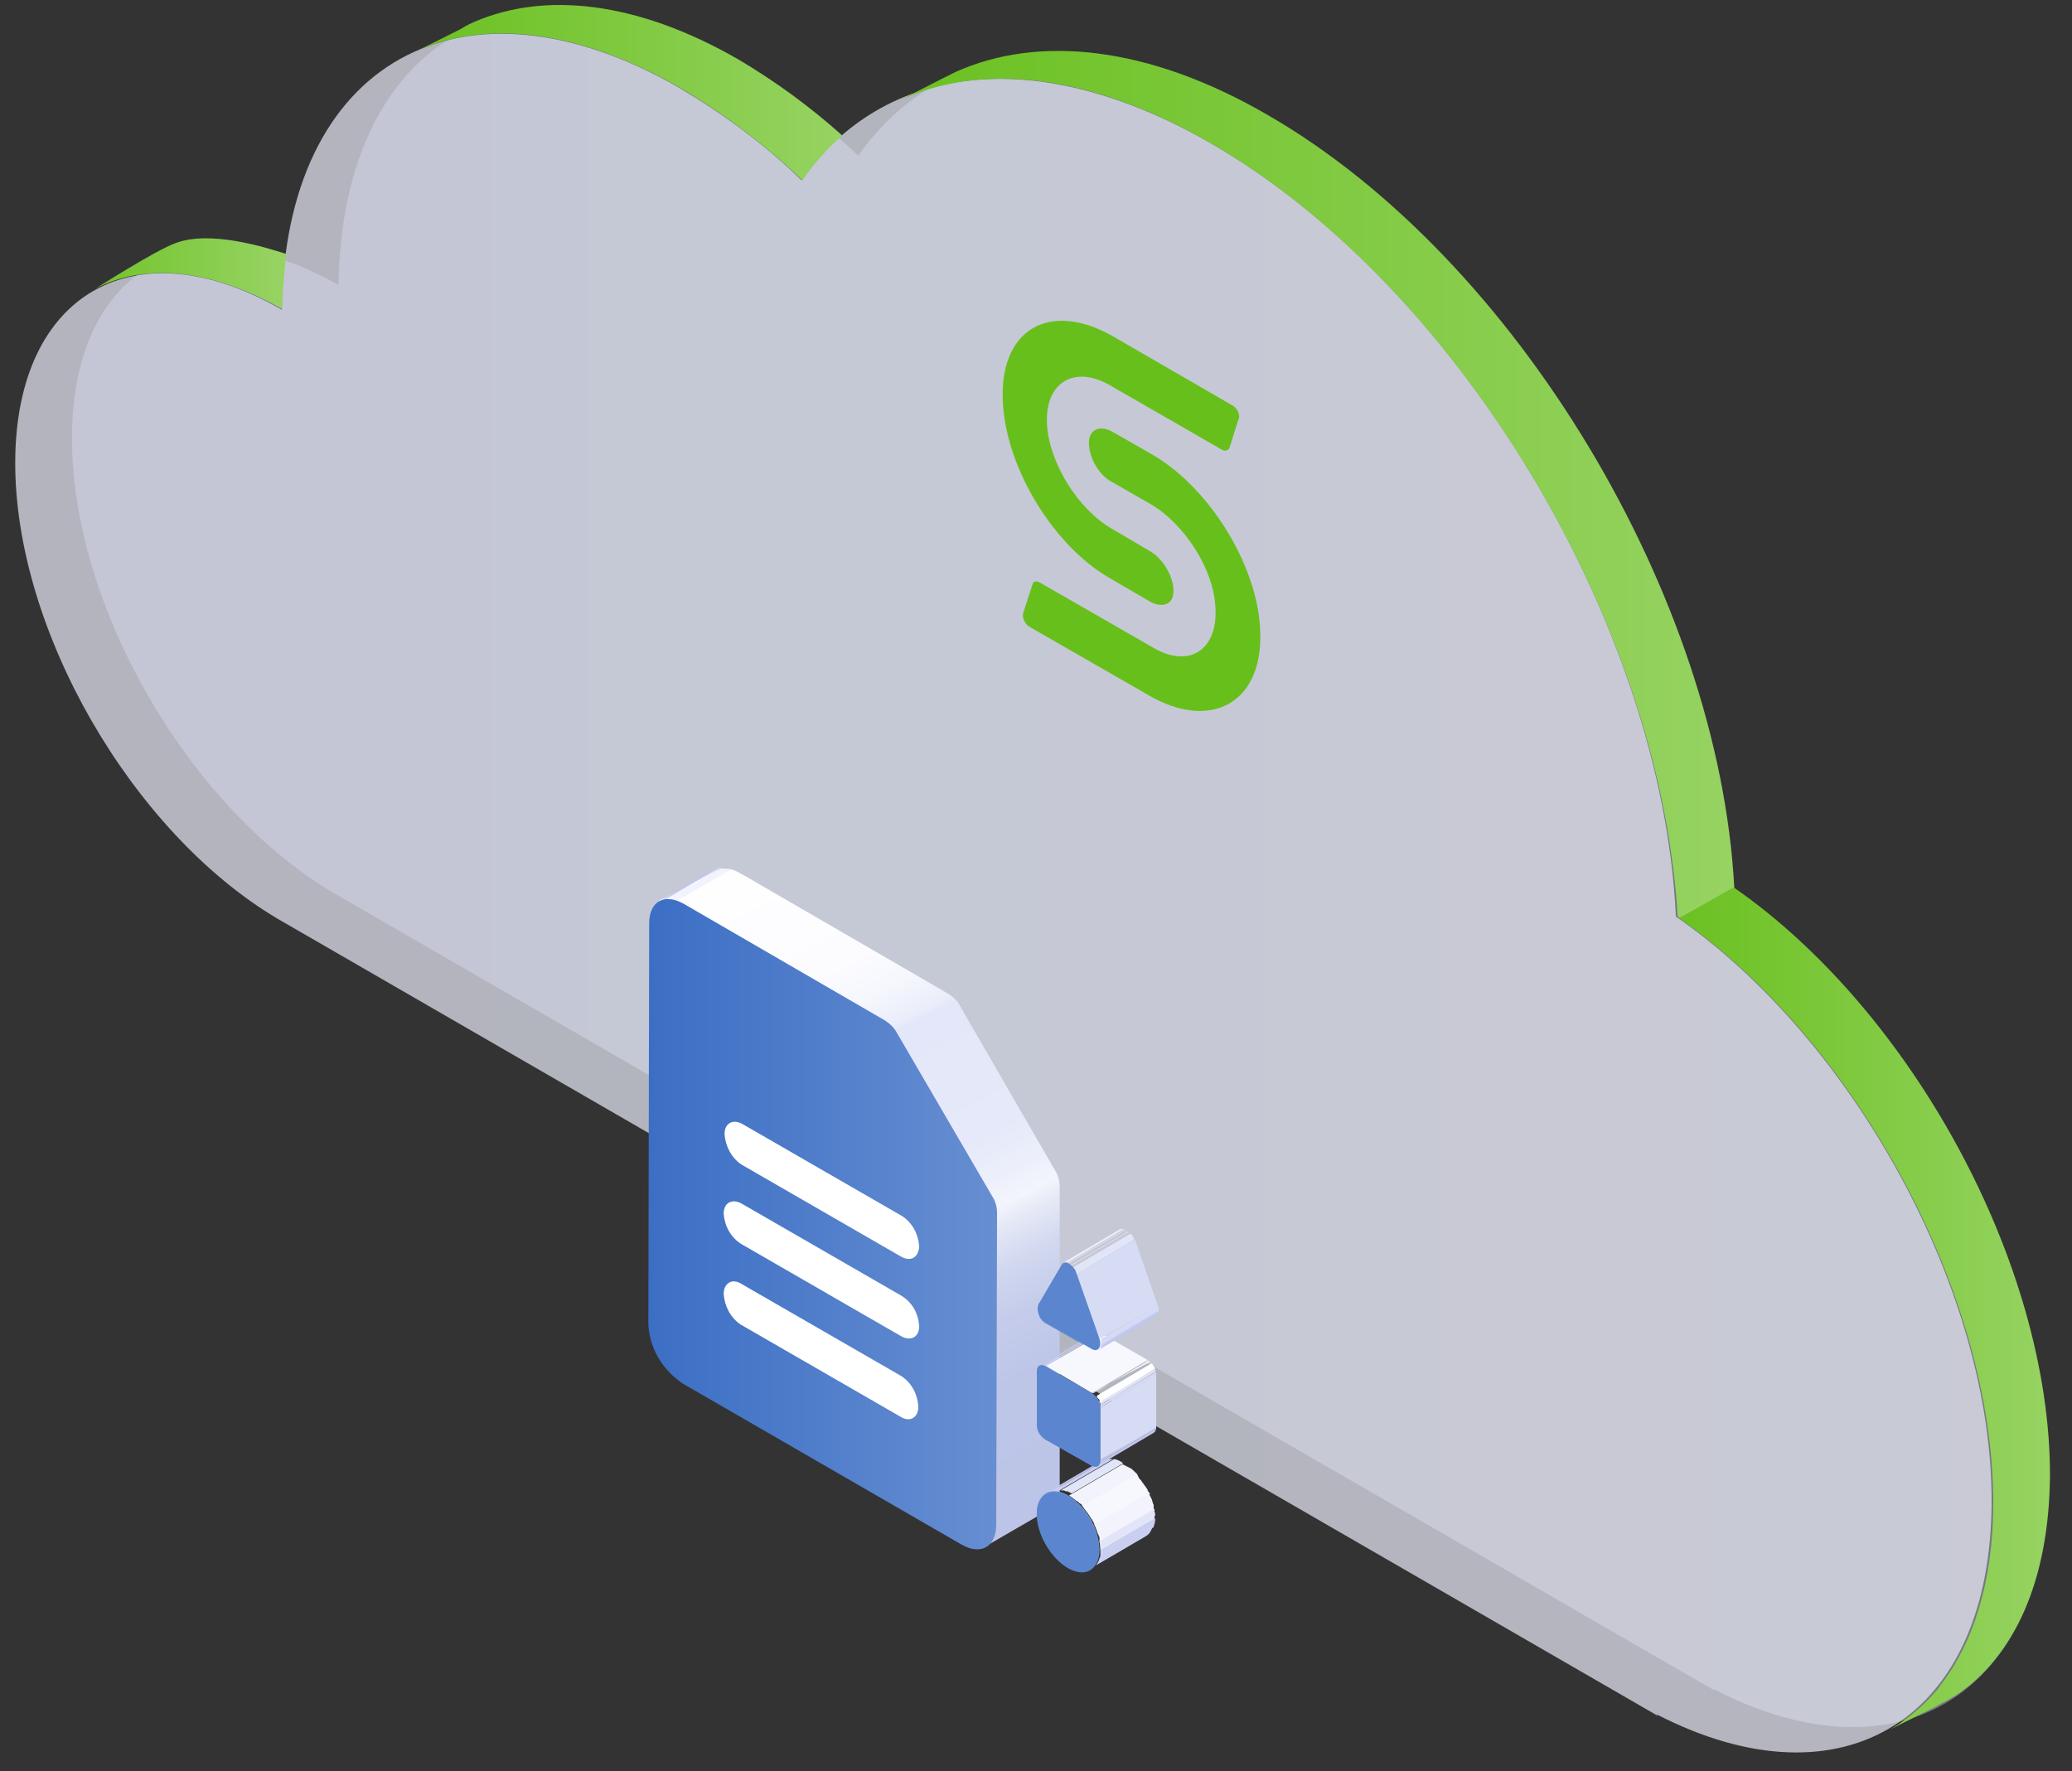 <?xml version="1.0" encoding="utf-8"?>
<!-- Generator: Adobe Illustrator 26.3.1, SVG Export Plug-In . SVG Version: 6.00 Build 0)  -->
<svg version="1.1" id="Layer_1" xmlns="http://www.w3.org/2000/svg" xmlns:xlink="http://www.w3.org/1999/xlink" x="0px" y="0px"
	 width="244.8px" height="209.3px" viewBox="0 0 244.8 209.3" style="enable-background:new 0 0 244.8 209.3;" xml:space="preserve"
	>
<rect x="0" y="0" width="244.8" height="209.3" fill="#333333" stroke="none"/>
<style type="text/css">
	.st0{opacity:0.4;}
	.st1{fill:url(#SVGID_1_);}
	.st2{opacity:0.7;}
	.st3{fill:url(#SVGID_00000182528333230805157380000005129799559061533849_);}
	.st4{fill:url(#SVGID_00000082339387256281415420000005452028523237270658_);}
	.st5{fill:url(#SVGID_00000111896777259700732420000013135914627502468761_);}
	.st6{fill:url(#SVGID_00000180357599382220010510000016197477738956761268_);}
	.st7{fill:url(#SVGID_00000087397578711512156690000017423064980334186146_);}
	.st8{fill:url(#SVGID_00000019661020334592539680000004909457352264683425_);}
	.st9{fill:#BFC6EF;}
	.st10{fill:#E2E5F8;}
	.st11{fill:#F2F3FC;}
	.st12{fill:url(#SVGID_00000003084103710557887270000005770177969832993456_);}
	.st13{fill:url(#SVGID_00000101074429407385075100000013807767650545521064_);}
	.st14{fill:url(#SVGID_00000085937793425184694280000000134047068299612855_);}
	.st15{fill:url(#SVGID_00000094609886557444678090000008390136683797094331_);}
	.st16{fill:#FFFFFF;}
	.st17{clip-path:url(#SVGID_00000081618171941737187180000013155717391398567308_);}
	.st18{fill:#CACFF2;}
	.st19{clip-path:url(#SVGID_00000157994697985460613180000009342714675669765020_);}
	.st20{fill:#F7F8FD;}
	.st21{fill:#5B85CE;}
	.st22{clip-path:url(#SVGID_00000003084802029690802830000014009125945321757368_);}
	.st23{clip-path:url(#SVGID_00000182491189045193132120000012872504994375713200_);}
	.st24{fill:#D7DCF5;}
	.st25{clip-path:url(#SVGID_00000178904073993892735630000015831564125509793962_);}
	.st26{fill:#D7DBF5;}
	.st27{clip-path:url(#SVGID_00000097476831901487717790000009846585605451017876_);}
	.st28{fill:#D5DAF5;}
	.st29{fill:#CAD0F2;}
	.st30{clip-path:url(#SVGID_00000141453225108295672100000003690665906829493938_);}
	.st31{fill:#EBEDFA;}
	.st32{fill:#F0F2FB;}
	.st33{clip-path:url(#SVGID_00000032615443654618247670000017282404179175723400_);}
	.st34{fill:#EEF0FB;}
	.st35{fill:#67BF1B;}
</style>
<g class="st0">
	
		<linearGradient id="SVGID_1_" gradientUnits="userSpaceOnUse" x1="8.53" y1="109.352" x2="242.1" y2="109.352" gradientTransform="matrix(1 0 0 -1 0 212)">
		<stop  offset="0" style="stop-color:#BFC6EF"/>
		<stop  offset="0.38" style="stop-color:#C7CEF1"/>
		<stop  offset="0.99" style="stop-color:#DFE3F7"/>
		<stop  offset="1" style="stop-color:#DFE3F7"/>
	</linearGradient>
	<path class="st1" d="M149.7,14C129,2.1,111,4.7,101.4,18.4C97,14.2,92.2,10.6,87,7.5C61.3-7.3,40.4,4.4,40,33.7l0,0
		c-17.3-10-31.4-2-31.5,17.9s13.8,43.8,30.9,53.9l0,0l163.1,94.2v-0.1c21.9,11.3,39.4,0.5,39.5-25c0.1-24.8-16.3-54.7-37.3-69.2
		C203,71.2,179.1,31,149.7,14"/>
</g>
<g class="st2">
	
		<linearGradient id="SVGID_00000109028339780685149470000003570692882911579292_" gradientUnits="userSpaceOnUse" x1="286.23" y1="106.482" x2="12.29" y2="106.482" gradientTransform="matrix(1 0 0 -1 0 212)">
		<stop  offset="0" style="stop-color:#ECEEFA"/>
		<stop  offset="1" style="stop-color:#E9EBF9"/>
	</linearGradient>
	<path style="fill:url(#SVGID_00000109028339780685149470000003570692882911579292_);" d="M143,16.9c-20.7-11.9-38.7-9.3-48.3,4.4
		c-4.3-4.2-9.2-7.8-14.4-10.9c-25.7-14.8-46.7-3.1-47,26.2l0,0c-17.3-10-31.4-2-31.5,17.9s13.8,43.8,30.9,54l0,0l163.1,94.2v-0.1
		c22,11.3,39.4,0.5,39.5-25.1c0.1-24.8-16.3-54.7-37.3-69.2C196.4,74,172.4,33.8,143,16.9"/>
</g>
<linearGradient id="SVGID_00000071548680849625101080000010297830046097671587_" gradientUnits="userSpaceOnUse" x1="46.69" y1="179.603" x2="3.77" y2="179.603" gradientTransform="matrix(1 0 0 -1 0 212)">
	<stop  offset="0" style="stop-color:#AEDD86"/>
	<stop  offset="0.61" style="stop-color:#81CA42"/>
	<stop  offset="1" style="stop-color:#67BF1B"/>
</linearGradient>
<path style="fill:url(#SVGID_00000071548680849625101080000010297830046097671587_);" d="M33.3,36.5L33.3,36.5
	c0.1-2.2,0.3-4.3,0.5-6.5c-2.5-0.8-8.9-2.8-13-1.3c-2.5,0.9-9.5,5.4-9.5,5.4C17.2,31,25,31.8,33.3,36.5z"/>
<linearGradient id="SVGID_00000077301582094392087930000008832456938196322740_" gradientUnits="userSpaceOnUse" x1="115.63" y1="201.064" x2="44.66" y2="201.064" gradientTransform="matrix(1 0 0 -1 0 212)">
	<stop  offset="0" style="stop-color:#A5D978"/>
	<stop  offset="0.56" style="stop-color:#81CA42"/>
	<stop  offset="1" style="stop-color:#67BF1B"/>
</linearGradient>
<path style="fill:url(#SVGID_00000077301582094392087930000008832456938196322740_);" d="M80.4,10.4c5.2,3.1,10,6.7,14.4,10.9
	c1.3-1.9,2.9-3.7,4.7-5.3c-3.8-3.4-7.9-6.4-12.3-9C75.2,0.1,64.3-1,56,2.6l0,0l-0.2,0.1c-0.5,0.2-1,0.5-1.5,0.8l-5,2.5
	C57.5,2.3,68.4,3.5,80.4,10.4z"/>
<linearGradient id="SVGID_00000006678298206655138800000001266695480553970822_" gradientUnits="userSpaceOnUse" x1="236.74" y1="154.807" x2="97.17" y2="154.807" gradientTransform="matrix(1 0 0 -1 0 212)">
	<stop  offset="0" style="stop-color:#A5D978"/>
	<stop  offset="0.56" style="stop-color:#81CA42"/>
	<stop  offset="1" style="stop-color:#67BF1B"/>
</linearGradient>
<path style="fill:url(#SVGID_00000006678298206655138800000001266695480553970822_);" d="M143,16.9c27.6,15.9,50.4,52.3,54.6,85.1
	c0.3,2.1,0.5,4.2,0.6,6.3c0.1,0,0.2,0.1,0.2,0.2l6.5-3.6c-1.8-34.3-25.8-74.4-55.1-91.3c-14.1-8.2-27.1-9.5-36.9-5.1l0,0l-0.4,0.2
	c-0.4,0.2-0.8,0.4-1.2,0.6l-5.1,2.6C115.9,7.3,128.9,8.7,143,16.9z"/>
<linearGradient id="SVGID_00000044898913561098507420000016157009368837521079_" gradientUnits="userSpaceOnUse" x1="256.29" y1="57.48" x2="194.43" y2="57.48" gradientTransform="matrix(1 0 0 -1 0 212)">
	<stop  offset="0" style="stop-color:#A5D978"/>
	<stop  offset="0.56" style="stop-color:#81CA42"/>
	<stop  offset="1" style="stop-color:#67BF1B"/>
</linearGradient>
<path style="fill:url(#SVGID_00000044898913561098507420000016157009368837521079_);" d="M204.9,104.9v-0.1l-6.5,3.7
	c20.9,14.6,37.1,44.4,37.1,69.1c0,9.3-2.4,16.6-6.3,21.6l-0.2,0.3l0,0c-1.6,1.9-3.4,3.5-5.6,4.8l3.8-1.9l1.4-0.7l0.7-0.4l0.4-0.2
	l0,0l1.4-0.8c6.9-4.6,11-13.5,11.1-26C242.2,149.4,225.9,119.5,204.9,104.9z"/>
<linearGradient id="SVGID_00000137846235553648100680000017441857011842813375_" gradientUnits="userSpaceOnUse" x1="81.923" y1="104.846" x2="119.503" y2="31.246" gradientTransform="matrix(1 0 0 -1 0 212)">
	<stop  offset="0" style="stop-color:#FEFEFF"/>
	<stop  offset="0.17" style="stop-color:#FCFCFF"/>
	<stop  offset="0.23" style="stop-color:#F5F7FD"/>
	<stop  offset="0.28" style="stop-color:#EAEDFA"/>
	<stop  offset="0.29" style="stop-color:#E3E7F9"/>
	<stop  offset="0.48" style="stop-color:#E5E9F9"/>
	<stop  offset="0.54" style="stop-color:#ECEFFB"/>
	<stop  offset="0.58" style="stop-color:#F3F5FC"/>
	<stop  offset="0.61" style="stop-color:#E4E8F6"/>
	<stop  offset="0.66" style="stop-color:#D2D8EF"/>
	<stop  offset="0.73" style="stop-color:#C5CCEB"/>
	<stop  offset="0.81" style="stop-color:#BEC6E8"/>
	<stop  offset="1" style="stop-color:#BCC4E7"/>
</linearGradient>
<path style="fill:url(#SVGID_00000137846235553648100680000017441857011842813375_);" d="M125.2,141.4L125.2,141.4v-1.2
	c0-0.7-0.2-1.4-0.6-2L113.5,119c-0.3-0.7-0.9-1.2-1.5-1.6l-23.8-13.8l-0.9-0.5c-0.8-0.5-1.8-0.6-2.7-0.2l-6.7,3.5l1.6,3.9v41.9
	c0,3.4,2.1,7.5,4.7,9l30.4,21.7c0.8,0.2,1.6,0.1,2.2-0.4l5.7-3.3c1.2-0.6,2.7-1.5,2.7-2.8C125.2,176.2,125.2,141.4,125.2,141.4z"/>
<g>
	<path class="st9" d="M85,102.5h-0.2h-0.1h-0.1l-6.7,4h0.1h0.1h0.2L85,102.5L85,102.5z"/>
	<path class="st10" d="M85.2,102.5h-0.2l-6.7,3.9h0.1l0,0l0,0L85.2,102.5L85.2,102.5z"/>
	<path class="st11" d="M86.3,102.8c-0.3-0.1-1-0.2-1.1-0.2l-6.8,3.9l0,0l0,0l1.1,0.2l0,0L86.3,102.8L86.3,102.8z"/>
</g>
<g>
	
		<linearGradient id="SVGID_00000165948258526989536920000006297192191641939610_" gradientUnits="userSpaceOnUse" x1="72.57" y1="44.658" x2="129.15" y2="44.658" gradientTransform="matrix(1 0 0 -1 0 212)">
		<stop  offset="0" style="stop-color:#376BC3"/>
		<stop  offset="1" style="stop-color:#7397D5"/>
	</linearGradient>
	<path style="fill:url(#SVGID_00000165948258526989536920000006297192191641939610_);" d="M129,164.7l-5.4-3.1c-0.6-0.3-1-0.1-1,0.6
		v6.2c0,0.7,0.4,1.3,1,1.7l5.4,3.1c0.6,0.3,1,0.1,1-0.6v-6.2C130,165.7,129.6,165,129,164.7"/>
	
		<linearGradient id="SVGID_00000031914471647061178190000013435510099965489316_" gradientUnits="userSpaceOnUse" x1="72.57" y1="57.474" x2="129.15" y2="57.474" gradientTransform="matrix(1 0 0 -1 0 212)">
		<stop  offset="0" style="stop-color:#376BC3"/>
		<stop  offset="1" style="stop-color:#7397D5"/>
	</linearGradient>
	<path style="fill:url(#SVGID_00000031914471647061178190000013435510099965489316_);" d="M126.3,149.5c-0.4-0.2-0.7-0.2-0.9,0.1
		l-2.7,4.6c-0.2,0.9,0.1,1.8,0.9,2.2l5.4,3.1c0.8,0.4,1.3-0.2,0.9-1.2l-2.7-7.7C127.1,150.2,126.8,149.8,126.3,149.5"/>
	
		<linearGradient id="SVGID_00000008119860707554318700000000784228477406796418_" gradientUnits="userSpaceOnUse" x1="72.57" y1="31.065" x2="129.15" y2="31.065" gradientTransform="matrix(1 0 0 -1 0 212)">
		<stop  offset="0" style="stop-color:#376BC3"/>
		<stop  offset="1" style="stop-color:#7397D5"/>
	</linearGradient>
	<path style="fill:url(#SVGID_00000008119860707554318700000000784228477406796418_);" d="M126.2,176.7c-2-1.2-3.7-0.2-3.7,2.1
		c0.1,2.6,1.5,5,3.7,6.4c2,1.2,3.7,0.2,3.7-2.1C129.8,180.5,128.4,178.1,126.2,176.7"/>
	
		<linearGradient id="SVGID_00000028308576694499656700000008220601071690525326_" gradientUnits="userSpaceOnUse" x1="72.57" y1="67.31" x2="129.15" y2="67.31" gradientTransform="matrix(1 0 0 -1 0 212)">
		<stop  offset="0" style="stop-color:#376BC3"/>
		<stop  offset="1" style="stop-color:#7397D5"/>
	</linearGradient>
	<path style="fill:url(#SVGID_00000028308576694499656700000008220601071690525326_);" d="M104.6,120.6l-23.8-13.8
		c-2.3-1.3-4.1-0.3-4.1,2.3l-0.1,47.3c0.1,2.9,1.7,5.5,4.1,7.1l32.9,19c2.3,1.3,4.1,0.3,4.1-2.4l0.1-36.8c0-0.7-0.2-1.4-0.6-2
		L106,122.1C105.7,121.5,105.2,121,104.6,120.6"/>
	<path class="st16" d="M106.6,143.7l-18.9-10.9c-1.1-0.6-2.1-0.1-2.1,1.2c0.1,1.4,0.8,2.8,2,3.6l18.9,10.9c1.1,0.6,2,0.1,2.1-1.2
		C108.5,145.8,107.8,144.5,106.6,143.7"/>
	<path class="st16" d="M106.5,153.1l-18.9-10.9c-1.1-0.6-2.1-0.1-2.1,1.2c0.1,1.4,0.8,2.8,2.1,3.6l18.9,10.9
		c1.1,0.6,2.1,0.1,2.1-1.2C108.5,155.2,107.8,153.9,106.5,153.1"/>
	<path class="st16" d="M106.5,162.6l-18.9-10.9c-1.1-0.7-2.1-0.1-2.1,1.2c0.1,1.4,0.8,2.8,2,3.6l18.9,10.9c1.1,0.7,2.1,0.1,2.1-1.2
		C108.4,164.7,107.7,163.4,106.5,162.6"/>
</g>
<g>
	<g>
		<g>
			<defs>
				<path id="SVGID_00000134239083414129318220000014905944301545479841_" d="M123.6,176.4l6.5-3.8c0.9-0.4,1.9-0.3,2.6,0.3
					l-6.5,3.8C125.5,176.1,124.5,176,123.6,176.4z"/>
			</defs>
			<clipPath id="SVGID_00000178186001056563434780000018373884184609402768_">
				<use xlink:href="#SVGID_00000134239083414129318220000014905944301545479841_"  style="overflow:visible;"/>
			</clipPath>
			<g style="clip-path:url(#SVGID_00000178186001056563434780000018373884184609402768_);">
				<g>
					<path class="st9" d="M130.6,172.4l-0.3,0.1c-0.1,0-0.2,0.1-0.3,0.1l-6.5,3.8c0.1-0.1,0.2-0.1,0.3-0.1l0.3-0.1h0.2l6.5-3.8
						H130.6z"/>
					<path class="st18" d="M131.4,172.4h-0.2h-0.4l-6.5,3.8h0.5h0.2l6.5-3.8H131.4z"/>
					<path class="st10" d="M132.6,172.8l-0.1-0.1l-0.1-0.1l-0.1-0.1l-0.1-0.1l-0.1-0.1h-0.2h-0.1l-6.5,3.8h0.2h0.2l0.2,0.1h0.2
						l0.2,0.1l0.2,0.1l0.2,0.1l0.1,0.1l6.5-3.8L132.6,172.8z"/>
				</g>
			</g>
		</g>
	</g>
	<g>
		<g>
			<defs>
				<path id="SVGID_00000111181792093859630900000003509398629592175787_" d="M135.4,181.7l-6.5,3.8c0.8-0.5,1.2-1.5,1.1-2.4
					c-0.1-2.6-1.5-5-3.7-6.4l6.5-3.8c2.2,1.4,3.6,3.8,3.7,6.4C136.5,180.2,136.1,181.1,135.4,181.7z"/>
			</defs>
			<clipPath id="SVGID_00000101084909545605178270000004338037796646290598_">
				<use xlink:href="#SVGID_00000111181792093859630900000003509398629592175787_"  style="overflow:visible;"/>
			</clipPath>
			<g style="clip-path:url(#SVGID_00000101084909545605178270000004338037796646290598_);">
				<g>
					<path class="st11" d="M134.1,173.9l-0.1-0.2l-0.2-0.1l-0.2-0.1l-0.2-0.1l-0.2-0.1l-0.2-0.1l-0.2-0.1l-0.2-0.1l0,0l-6.5,3.8l0,0
						l0,0l0.2,0.1l0.2,0.1l0.2,0.1l0.2,0.1l0.2,0.1l0.2,0.1c0.1,0,0.1,0.1,0.2,0.2l0.2,0.1l0.2,0.2l6.5-3.8L134.1,173.9z"/>
					<path class="st20" d="M135.7,176.3c0-0.1-0.1-0.1-0.1-0.2c0-0.1-0.1-0.2-0.1-0.2l-0.2-0.3c-0.1-0.1-0.2-0.3-0.3-0.4l-0.2-0.3
						l-0.2-0.2l-0.1-0.2l-0.1-0.2l-0.1-0.2l-6.5,3.8l0.2,0.2l0.1,0.2l0.1,0.2l0.2,0.2l0.2,0.3l0.3,0.4c0.1,0.1,0.1,0.2,0.2,0.3
						s0.1,0.1,0.1,0.2c0,0.1,0.1,0.1,0.1,0.2c0,0.1,0,0.1,0.1,0.2l6.5-3.8L135.7,176.3z"/>
					<path class="st11" d="M136.3,178.2c0-0.1,0-0.1,0-0.2s0-0.1,0-0.2l-0.1-0.2c0-0.1-0.1-0.3-0.1-0.4L136,177l-0.1-0.2l-0.1-0.2
						l-0.1-0.2l-6.5,3.8l0.1,0.2l0.1,0.2l0.1,0.2c0,0.1,0.1,0.1,0.1,0.2l0.1,0.2l0.1,0.2c0,0.1,0,0.1,0.1,0.2v0.2c0,0.1,0,0.1,0,0.2
						v0.2l6.5-3.8L136.3,178.2z"/>
					<path class="st10" d="M136.4,179.1c0,0,25792.8-0.4,0-0.4c0-0.1,0-0.1,0-0.2v-0.2l-6.5,3.8v0.2c0,0.1,0,0.1,0,0.2
						c0,0.1,0,0.1,0,0.2s0,0.1,0,0.2v0.4l6.5-3.8v-0.2l0,0V179.1z"/>
					<path class="st18" d="M130,183.2c0,0.1,0,0.1,0,0.2c0,0.1,0,0.1,0,0.2v0.2c0,0.1,0,0.1,0,0.2c0,0.1,0,0.1-0.1,0.2l6.5-3.8
						c0-0.1,0-0.1,0.1-0.2V180v-0.2c0-0.1,0-0.1,0-0.2s0-0.1,0-0.2L130,183.2z"/>
					<path class="st18" d="M129.8,184.1l-0.1,0.2l-0.1,0.2c0,0.1-0.1,0.2-0.1,0.2c-0.2,0.3-0.4,0.5-0.6,0.6l6.5-3.8
						c0.3-0.2,0.5-0.4,0.6-0.7c0.1-0.1,0.1-0.2,0.1-0.3c0-0.1,0.1-0.1,0.1-0.2c0-0.1,0.1-0.1,0.1-0.2L129.8,184.1z"/>
				</g>
			</g>
		</g>
	</g>
	<ellipse transform="matrix(0.865 -0.502 0.502 0.865 -73.804 87.918)" class="st21" cx="126.2" cy="180.9" rx="3" ry="5.2"/>
</g>
<g>
	<g>
		<g>
			<defs>
				<path id="SVGID_00000033360762630198455770000007963587926367521982_" d="M136.3,169.3l-6.6,3.9c0.2-0.1,0.3-0.4,0.3-0.6
					l6.6-3.9C136.6,168.9,136.5,169.2,136.3,169.3z"/>
			</defs>
			<clipPath id="SVGID_00000020390728319714639310000006144680982400577454_">
				<use xlink:href="#SVGID_00000033360762630198455770000007963587926367521982_"  style="overflow:visible;"/>
			</clipPath>
			<g style="clip-path:url(#SVGID_00000020390728319714639310000006144680982400577454_);">
				<path class="st9" d="M130,172.7c0,0-522,0.1,0,0.1l0,0c0,0,0,0,0,0.1v0.1c0,0.1-0.1,0.1-0.2,0.2l6.6-3.9c0.1,0,0.1-0.1,0.2-0.2
					V169V169c0,0,0,0,0-0.1s0,0,0,0c0,0,0,0,0-0.1L130,172.7z"/>
			</g>
		</g>
	</g>
	<g>
		<g>
			<defs>
				<path id="SVGID_00000097485198888484524230000014749828458875475334_" d="M122.9,161.3l6.6-3.9c0.2-0.1,0.5-0.1,0.7,0.1
					l-6.6,3.9C123.4,161.3,123.1,161.2,122.9,161.3z"/>
			</defs>
			<clipPath id="SVGID_00000003813335791010501800000002255816915452357547_">
				<use xlink:href="#SVGID_00000097485198888484524230000014749828458875475334_"  style="overflow:visible;"/>
			</clipPath>
			<g style="clip-path:url(#SVGID_00000003813335791010501800000002255816915452357547_);">
				<g>
					<path class="st9" d="M129.8,157.4h-0.1h-0.1c0,0-0.1,0-0.1,0l-6.6,3.9c0,0,0.1,0,0.1,0h0.1h0.2L129.8,157.4L129.8,157.4z"/>
					<path class="st10" d="M130,157.5L130,157.5h-0.1l-6.6,3.9h0.1l0,0l0,0L130,157.5L130,157.5z"/>
					<path class="st11" d="M130.2,157.5L130.2,157.5L130.2,157.5L130.2,157.5l-6.6,3.9l0,0l0,0l0,0l0,0L130.2,157.5L130.2,157.5z"/>
				</g>
			</g>
		</g>
	</g>
	<polygon class="st24" points="130,166.3 130,172.5 130,172.5 136.6,168.7 136.6,168.7 136.6,162.4 	"/>
	<path class="st18" d="M130,172.5v0.2l6.6-3.9v-0.2L130,172.5z"/>
	<polygon class="st20" points="123.6,161.4 130.2,157.6 135.6,160.7 129,164.6 	"/>
	<path class="st21" d="M129,164.6c0.6,0.4,1,1,1,1.7v6.3c0,0.6-0.4,0.9-1,0.6l-5.5-3.1c-0.6-0.4-1-1-1-1.7V162c0-0.6,0.4-0.9,1-0.6
		L129,164.6z"/>
	<g>
		<g>
			<defs>
				<path id="SVGID_00000020370469242104593080000016161381957229220746_" d="M129,164.6l6.6-3.9c0.6,0.4,1,1,1,1.7l-6.6,3.9
					C130,165.6,129.6,164.9,129,164.6z"/>
			</defs>
			<clipPath id="SVGID_00000054266420714961194370000017431568026481626270_">
				<use xlink:href="#SVGID_00000020370469242104593080000016161381957229220746_"  style="overflow:visible;"/>
			</clipPath>
			<g style="clip-path:url(#SVGID_00000054266420714961194370000017431568026481626270_);">
				<g>
					<path class="st11" d="M135.9,160.9L135.9,160.9L135.9,160.9L135.9,160.9L135.9,160.9L135.9,160.9L135.9,160.9L135.9,160.9
						l-6.9,3.7l0,0l0,0h0.1l0,0l0,0h0.1l0,0l0,0l6.6-3.9L135.9,160.9z"/>
					<path class="st16" d="M136.5,161.7L136.5,161.7L136.5,161.7v-0.1c0,0,0-0.1,0-0.1l-0.1-0.1l-0.1-0.1l-0.1-0.1l0,0v-0.1l0,0l0,0
						v-0.1l-6.6,3.9v0.1l0,0l0,0v0.1l0,0l0.1,0.1l0.1,0.1l0.1,0.1c0,0,0,0.1,0,0.1v0.1v0.1v0.1l0,0L136.5,161.7L136.5,161.7z"/>
					<path class="st10" d="M136.6,162L136.6,162L136.6,162L136.6,162v-0.1v-0.1l0,0v-0.1l-6.6,3.9v0.1l0,0v0.1v0.1l0,0l0,0v0.1l0,0
						L136.6,162z"/>
					<path class="st26" d="M136.6,162.4v-0.3l-6.6,3.9v0.3L136.6,162.4L136.6,162.4z"/>
				</g>
			</g>
		</g>
	</g>
</g>
<g>
	<g>
		<g>
			<defs>
				<path id="SVGID_00000181769807591184120050000005423932614317973425_" d="M136.6,155.5l-6.8,4c0.3-0.2,0.4-0.6,0.2-1.3l6.8-4
					C137,154.9,136.9,155.4,136.6,155.5z"/>
			</defs>
			<clipPath id="SVGID_00000103246764591552872760000003338202039152209542_">
				<use xlink:href="#SVGID_00000181769807591184120050000005423932614317973425_"  style="overflow:visible;"/>
			</clipPath>
			<g style="clip-path:url(#SVGID_00000103246764591552872760000003338202039152209542_);">
				<g>
					<path class="st28" d="M136.9,154.8v-0.4v-0.1l0,0v-0.1l0,0l-6.8,4l0,0v0.1v0.1v0.1v0.5l6.8-4V154.8L136.9,154.8z"/>
					<path class="st29" d="M130,158.9v0.1c0,0,0,0,0,0.1l0,0l6.8-4c0,0,0,0,0-0.1l0,0v-0.1L130,158.9z"/>
					<path class="st9" d="M130,159.1C130,159.1,130,159.2,130,159.1c0,0.1,0,0.1,0,0.1v0.1c0,0.1-0.1,0.1-0.2,0.2l6.8-4
						c0.1,0,0.1-0.1,0.2-0.2c0,0,0,0,0-0.1v-0.1c0,0,0,0,0-0.1L130,159.1z"/>
				</g>
			</g>
		</g>
	</g>
	<g>
		<g>
			<defs>
				<path id="SVGID_00000057849194449821494510000002438016071675470240_" d="M125.6,149.2l6.8-4c0.2-0.1,0.5-0.1,0.7,0.1l-6.8,4
					C126.1,149.2,125.8,149.1,125.6,149.2z"/>
			</defs>
			<clipPath id="SVGID_00000029007280285325852620000006552485082321483693_">
				<use xlink:href="#SVGID_00000057849194449821494510000002438016071675470240_"  style="overflow:visible;"/>
			</clipPath>
			<g style="clip-path:url(#SVGID_00000029007280285325852620000006552485082321483693_);">
				<g>
					<path class="st31" d="M132.8,145.2h-0.2h-0.1h-0.1l-6.8,4h0.1h0.1h0.3L132.8,145.2L132.8,145.2z"/>
					<path class="st32" d="M133.1,145.3L133.1,145.3L133.1,145.3L133.1,145.3L133.1,145.3L133.1,145.3H133l-6.8,4H126l0,0l0,0l0,0
						l0,0h0.1l0,0l0,0l6.8-4H133.1z"/>
				</g>
			</g>
		</g>
	</g>
	<polygon class="st24" points="127.2,150.5 134.1,146.5 136.8,154.3 129.9,158.2 	"/>
	<path class="st21" d="M126.3,149.3c0.4,0.3,0.8,0.7,0.9,1.2l2.7,7.7c0.3,1-0.2,1.6-0.9,1.2l-5.4-3.1c-0.8-0.5-1.2-1.4-0.9-2.2
		l2.7-4.6C125.6,149.1,126,149.1,126.3,149.3z"/>
	<g>
		<g>
			<defs>
				<path id="SVGID_00000015336998036982989640000003915593986041744022_" d="M126.3,149.3l6.8-4c0.4,0.3,0.8,0.7,0.9,1.2l-6.8,4
					C127.1,150,126.8,149.6,126.3,149.3z"/>
			</defs>
			<clipPath id="SVGID_00000093893942912225419650000008205952427865874074_">
				<use xlink:href="#SVGID_00000015336998036982989640000003915593986041744022_"  style="overflow:visible;"/>
			</clipPath>
			<g style="clip-path:url(#SVGID_00000093893942912225419650000008205952427865874074_);">
				<g>
					<path class="st34" d="M133.4,145.5L133.4,145.5L133.4,145.5L133.4,145.5h-0.1l0,0l0,0l-6.8,4l0,0l0,0l0,0l0,0l0,0l0,0h0.1
						L133.4,145.5L133.4,145.5z"/>
					<path class="st10" d="M134.1,146.5L134.1,146.5v-0.1l0,0v-0.1l0,0v-0.1l-0.1-0.1l-0.1-0.1l-0.1-0.1l-0.1-0.1l0,0l0,0l0,0h-0.1
						l0,0h-0.1l-6.8,4v0.1l0,0l0,0v0.1l0,0v0.1v0.1l0.1,0.1l0.1,0.1v0.1v0.1v0.1l0,0l0,0v0.1v0.1l0,0l0,0l6.8-4L134.1,146.5z"/>
				</g>
			</g>
		</g>
	</g>
</g>
<g>
	<g>
		<path class="st35" d="M145.6,47.9l-14-8.1c-7.6-4.4-13.7-0.9-13.1,8c0.5,7.7,6,16.7,12.6,20.5l4.8,2.8c1.3,0.7,2.5,0.4,2.7-0.8
			c0.3-1.7-1-4.1-2.6-5.1l-4.6-2.7c-4-2.3-7.4-7.7-7.7-12.3c-0.3-5,3.2-7.1,7.4-4.7l13.2,7.6c0.5,0.3,0.9,0.1,1-0.3l1-3.2
			C146.6,49.1,146.2,48.2,145.6,47.9"/>
		<path class="st35" d="M136.3,53.8l-4.9-2.8c-1.3-0.7-2.4-0.4-2.7,0.8c-0.3,1.7,0.9,4.2,2.6,5.1l4.7,2.7c3.9,2.3,7.4,7.6,7.6,12.2
			c0.3,5.1-3.2,7.2-7.4,4.7l-13.4-7.7c-0.4-0.2-0.7-0.1-0.8,0.2l-1.1,3.4c-0.2,0.5,0.2,1.4,0.8,1.7l14.1,8.1
			c7.1,4.1,13.2,1,13.1-7.1C148.9,67.4,143.2,57.9,136.3,53.8"/>
	</g>
</g>
</svg>

